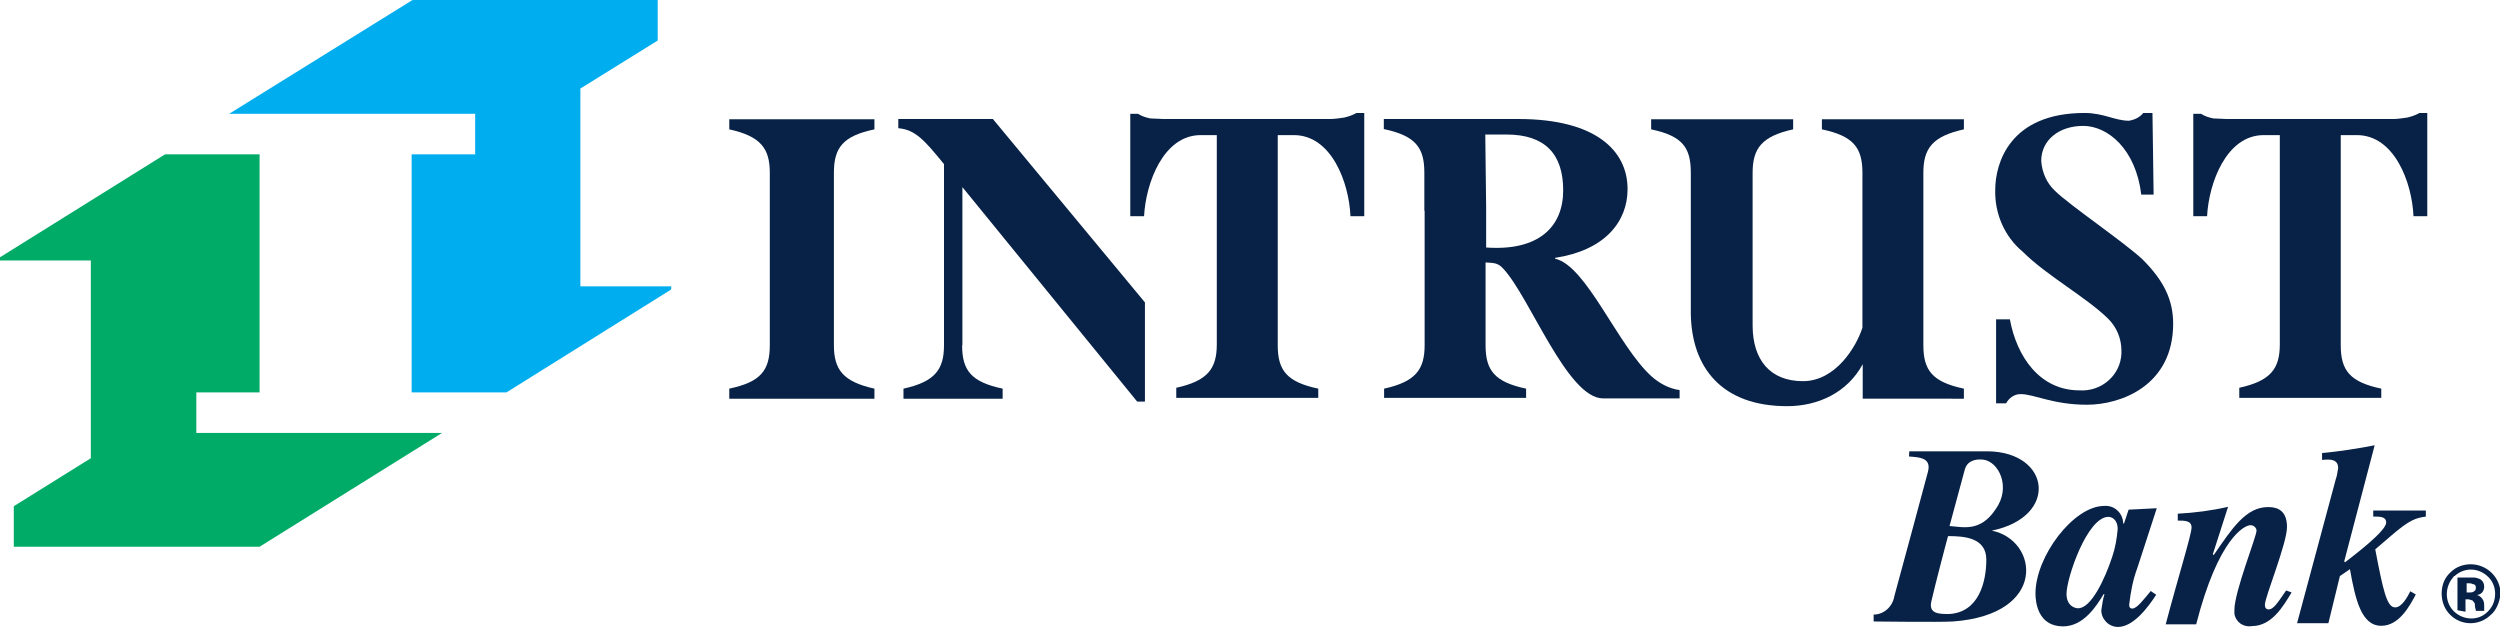 <svg version="1.1" id="_Layer_" xmlns="http://www.w3.org/2000/svg" xmlns:xlink="http://www.w3.org/1999/xlink" x="0px" y="0px" viewBox="-646.2 431.9 869.7 218.1" style="enable-background:new -646.2 431.9 869.7 218.1;" xml:space="preserve">
 <style type="text/css">
  .st0{fill:#00AB67;}
	.st1{fill:#00AEEF;}
	.st2{fill:#082247;}
 </style>
 <title>
  intrust-logo
 </title>
 <g>
  <polygon class="st0" points="-588.8,485.6 -555.9,485.6 -555.9,568.4 -577.9,568.4 -577.9,582.5 -492.4,582.5 -555.9,622.1 
		-641.4,622.1 -641.4,608 -614.6,591.3 -614.6,522.5 -646.2,522.5 -646.2,521.4 	">
  </polygon>
  <polygon class="st1" points="-470,568.4 -503,568.4 -503,485.6 -480.9,485.6 -480.9,471.5 -566.5,471.5 -502.7,431.9 -417.4,431.9 
		-417.4,446 -444.3,462.7 -444.3,531.5 -412.7,531.5 -412.7,532.6 	">
  </polygon>
  <path class="st2" d="M103,499.6h-4.3c-1.9-15.9-11.7-23.9-20.2-23.9s-14.6,5-14.6,12.2c0.3,4,1.9,7.7,4.8,10.4
		c4.8,4.8,24.4,18.1,30.5,23.9c7.4,7.4,10.6,14.1,10.6,22.3c0,21.5-18.1,28.2-30,28.2S61.5,569,56.7,569c-2.1,0-4,1.3-5,3.2h-3.5
		v-29.2H53c2.4,13,10.4,24.7,24.2,24.7c7.7,0.5,14.3-5.3,14.6-12.8c0-0.3,0-0.8,0-1.1c0-4-1.6-8-4.5-10.9
		c-7.4-7.4-21.5-15.1-29.8-23.4c-6.4-5.3-9.8-13.3-9.6-21.5c0-9.3,5-26.8,31.1-26.8c6.6,0,10.6,2.7,15.4,2.7c1.9-0.3,3.7-1.1,5-2.7
		h3.2L103,499.6z">
  </path>
  <path class="st2" d="M-378.4,552c0,8.8-3.2,12.8-14.1,15.1v3.5h50.5v-3.5c-10.9-2.4-14.1-6.6-14.1-15.1v-60
		c0-8.8,3.2-12.8,14.1-15.1v-3.5h-50.5v3.5c10.9,2.4,14.1,6.6,14.1,15.1V552z">
  </path>
  <path class="st2" d="M-311.5,552c0,8.8,3.2,12.8,14.1,15.1v3.5h-34.5v-3.5c10.9-2.4,14.1-6.6,14.1-15.1v-63
		c-6.9-8.5-10.1-12-15.9-12.5v-3.2h32.9l52.9,63.8v34.5h-2.7l-60.8-74.6V552z">
  </path>
  <path class="st2" d="M-241.3,473.3h57.9c1.6,0,3.2-0.3,4.8-0.5c1.3-0.3,2.9-0.8,4.3-1.6h2.7v35.9h-4.8
		c-0.5-11.7-6.6-28.2-19.7-28.2h-5.6V552c0,8.8,3.2,12.8,14.1,15.1v3.2h-49.4v-3.5c10.9-2.4,14.1-6.6,14.1-15.1v-72.8h-5.6
		c-13,0-19.1,16.7-19.7,28.2h-4.8v-35.6h2.7c1.3,0.8,2.7,1.3,4.3,1.6C-244.5,473.1-242.9,473.3-241.3,473.3">
  </path>
  <path class="st2" d="M-150.7,505.2v-13.3c0-8.8-3.2-12.8-14.1-15.1v-3.5h46.8c26.8,0,38,10.9,38,24.4c0,11.4-8,21.3-25.2,23.9v0.3
		c10.9,2.4,21.8,30.3,33.5,40.9c2.7,2.4,6.1,4.3,9.8,4.8v2.9h-26.6c-12.5,0-25.5-35.3-34.8-45.2c-1.9-2.1-3.5-1.9-6.1-2.1V552
		c0,8.8,3.2,12.8,14.1,15.1v3.2h-49.4v-3.2c10.9-2.4,14.1-6.6,14.1-15.1V505.2z M-129.2,504.2V518c18.3,1.3,26.8-7.2,26.8-19.9
		s-6.4-19.4-19.7-19.4h-7.4L-129.2,504.2L-129.2,504.2z">
  </path>
  <path class="st2" d="M1.8,570.6v-12c-5.3,9.8-15.4,14.6-26.3,14.6c-22.8,0-33.2-13.5-33.5-32.1v-49.1c0-8.8-2.9-12.8-13.8-15.1
		v-3.5h49.4v3.5c-10.9,2.4-14.1,6.6-14.1,15.1v53.1c0,12,6.1,19.4,17.5,19.4s18.6-12,20.7-18.6v-53.9c0-8.8-3.2-12.8-14.1-15.1v-3.5
		h49.4v3.5c-10.9,2.4-14.1,6.6-14.1,15.1v60c0,8.8,3.2,12.8,14.1,15.1v3.5C37.1,570.6,1.8,570.6,1.8,570.6z">
  </path>
  <path class="st2" d="M128.5,473.3h57.9c1.6,0,3.2-0.3,4.8-0.5c1.3-0.3,2.9-0.8,4.3-1.6h2.7v35.9h-4.8c-0.5-11.7-6.6-28.2-19.7-28.2
		h-5.6V552c0,8.8,3.2,12.8,14.1,15.1v3.2h-49.4v-3.5c10.9-2.4,14.1-6.6,14.1-15.1v-72.8h-5.6c-13,0-19.1,16.7-19.7,28.2h-4.8v-35.6
		h2.7c1.3,0.8,2.7,1.3,4.3,1.6C125.3,473.1,126.9,473.3,128.5,473.3">
  </path>
  <path class="st2" d="M97.4,629.3c-1.6,4.3-2.4,8.5-2.9,13c0,1.3,0.8,1.3,1.1,1.3c1.6,0,4-3.2,6.4-6.1l1.9,1.3
		c-2.9,4.5-8,11.2-13.3,11.2c-3.2,0-5.8-2.7-5.8-5.8l0,0c0.3-1.9,0.5-3.7,1.1-5.6h-0.3c-2.4,4-6.9,11.2-14.1,11.2
		c-8.8,0-9.6-8.5-9.6-11.4c0-13,13.3-30.5,23.9-30.5c3.5-0.3,6.4,2.4,6.6,5.8v0.3h0.3l1.6-4.8l9.8-0.5L97.4,629.3z M88.6,625.6
		c1.1-3.2,1.6-6.4,1.9-9.6c0-3.7-2.4-4.3-3.2-4.3c-7.4,0-14.6,21.3-14.6,26.8c0,4,2.7,5,4,5C81.2,643.6,86,633.5,88.6,625.6
		L88.6,625.6z">
  </path>
  <path class="st2" d="M151,638c-2.9,4.8-6.9,11.7-13.8,11.7c-2.9,0.5-5.6-1.3-6.1-4.3c0-0.5,0-1.1,0-1.3c0-6.4,7.7-25.5,7.7-27.6
		c0-1.1-1.1-1.9-2.1-1.9c-2.1,0-11.2,4.5-18.9,34.5h-10.6c4.5-17,9-31.3,9-33.7s-2.4-2.4-4.8-2.4v-2.4c5.8-0.3,12-1.1,17.5-2.4
		l-5.3,16.5l0.3,0.3c6.4-9.3,11.2-16.7,18.9-16.7c2.1,0,6.6,0.3,6.6,6.9c0,5.8-7.7,24.4-7.7,27.1c0,0.8,0.3,1.6,1.3,1.6
		c1.9,0,3.7-3.2,6.1-6.6L151,638z">
  </path>
  <path class="st2" d="M163.8,648.7h-10.9l13.5-50.2c0.5-1.3,0.5-2.4,0.8-3.7c0-3.2-2.7-3.2-5.6-2.9v-2.4c5.6-0.5,12.8-1.6,18.3-2.7
		l-10.6,40.4l0.3,0.3c3.5-2.7,14.3-10.9,14.3-13.8c0-2.1-2.1-2.1-4.5-2.1v-2.1h18.3v2.1c-3.2,0.5-5.3,0.8-12,6.6l-5.6,4.8
		c2.7,14.1,4,20.2,6.9,20.2c2.4,0,4.3-3.7,5.3-5.6l1.9,1.1c-2.1,4-5.8,10.9-12,10.9c-6.9,0-9-9-10.9-19.7l-3.5,2.4L163.8,648.7z">
  </path>
  <path class="st2" d="M18,588.9h27.4c21.8,0.3,24.7,22.8,1.3,27.6c16.2,3.2,19.7,29.2-13.5,31.6c-4.5,0.3-27.6,0-27.6,0v-2.4
		c3.5,0,6.6-2.7,7.2-6.4c0.8-2.7,11.7-43.3,11.7-43.3c1.3-5-3.2-5-6.6-5.3L18,588.9z M48,609.1c5.6-7.7,1.1-16.7-4.3-17.3
		c-2.9-0.3-5.6,0.5-6.4,3.5S32,614.9,32,614.9C36.6,615.2,42.7,617.1,48,609.1L48,609.1z M25.7,641c-1.1,4.5,2.7,4.5,6.1,4.5
		c10.4-0.5,13-11.2,13-18.9s-7.7-8.2-13.3-8.2C31.5,618.1,26.7,636.5,25.7,641z">
  </path>
  <path class="st2" d="M220.4,645.7c-4,4-10.4,4-14.3,0c-1.9-1.9-2.9-4.5-2.9-7.4c0-2.9,1.1-5.6,3.2-7.4c1.9-1.9,4.5-2.7,6.9-2.7
		c5.6,0,10.4,4.5,10.4,10.4C223.3,641.5,222.2,644.2,220.4,645.7L220.4,645.7z M207.4,632.5c-3.2,3.5-3.2,8.8,0,12
		c3.2,3.2,8.5,3.5,11.7,0.3c0,0,0,0,0.3-0.3c1.6-1.6,2.4-3.7,2.4-6.1c0-2.1-0.8-4.3-2.4-5.8c-3.2-3.2-8.2-3.5-11.7-0.3
		C207.4,632.2,207.4,632.5,207.4,632.5L207.4,632.5z M208.7,644.2v-11.4h5.6c0.8,0,1.6,0.3,2.1,0.5c1.1,0.5,1.6,1.6,1.6,2.7
		c0,0.8-0.3,1.6-0.8,2.1c-0.5,0.5-1.3,0.8-1.9,0.8c0.5,0,1.1,0.3,1.6,0.8c0.8,0.8,1.1,1.6,1.1,2.7v1.1v0.3v0.3v0.3h-2.9
		c0-0.5-0.3-1.1-0.3-1.6c0-0.5,0-1.1-0.3-1.3c-0.3-0.3-0.5-0.8-0.8-0.8c-0.3,0-0.8-0.3-1.1-0.3h-0.8h-0.3v4.3L208.7,644.2z
		 M214,635.1c-0.5-0.3-1.1-0.3-1.6-0.3h-0.5v3.2h1.1c0.5,0,1.1,0,1.6-0.5c0.5-0.3,0.5-0.8,0.5-1.3
		C215.1,635.7,214.8,635.1,214,635.1L214,635.1z">
  </path>
 </g>
</svg>